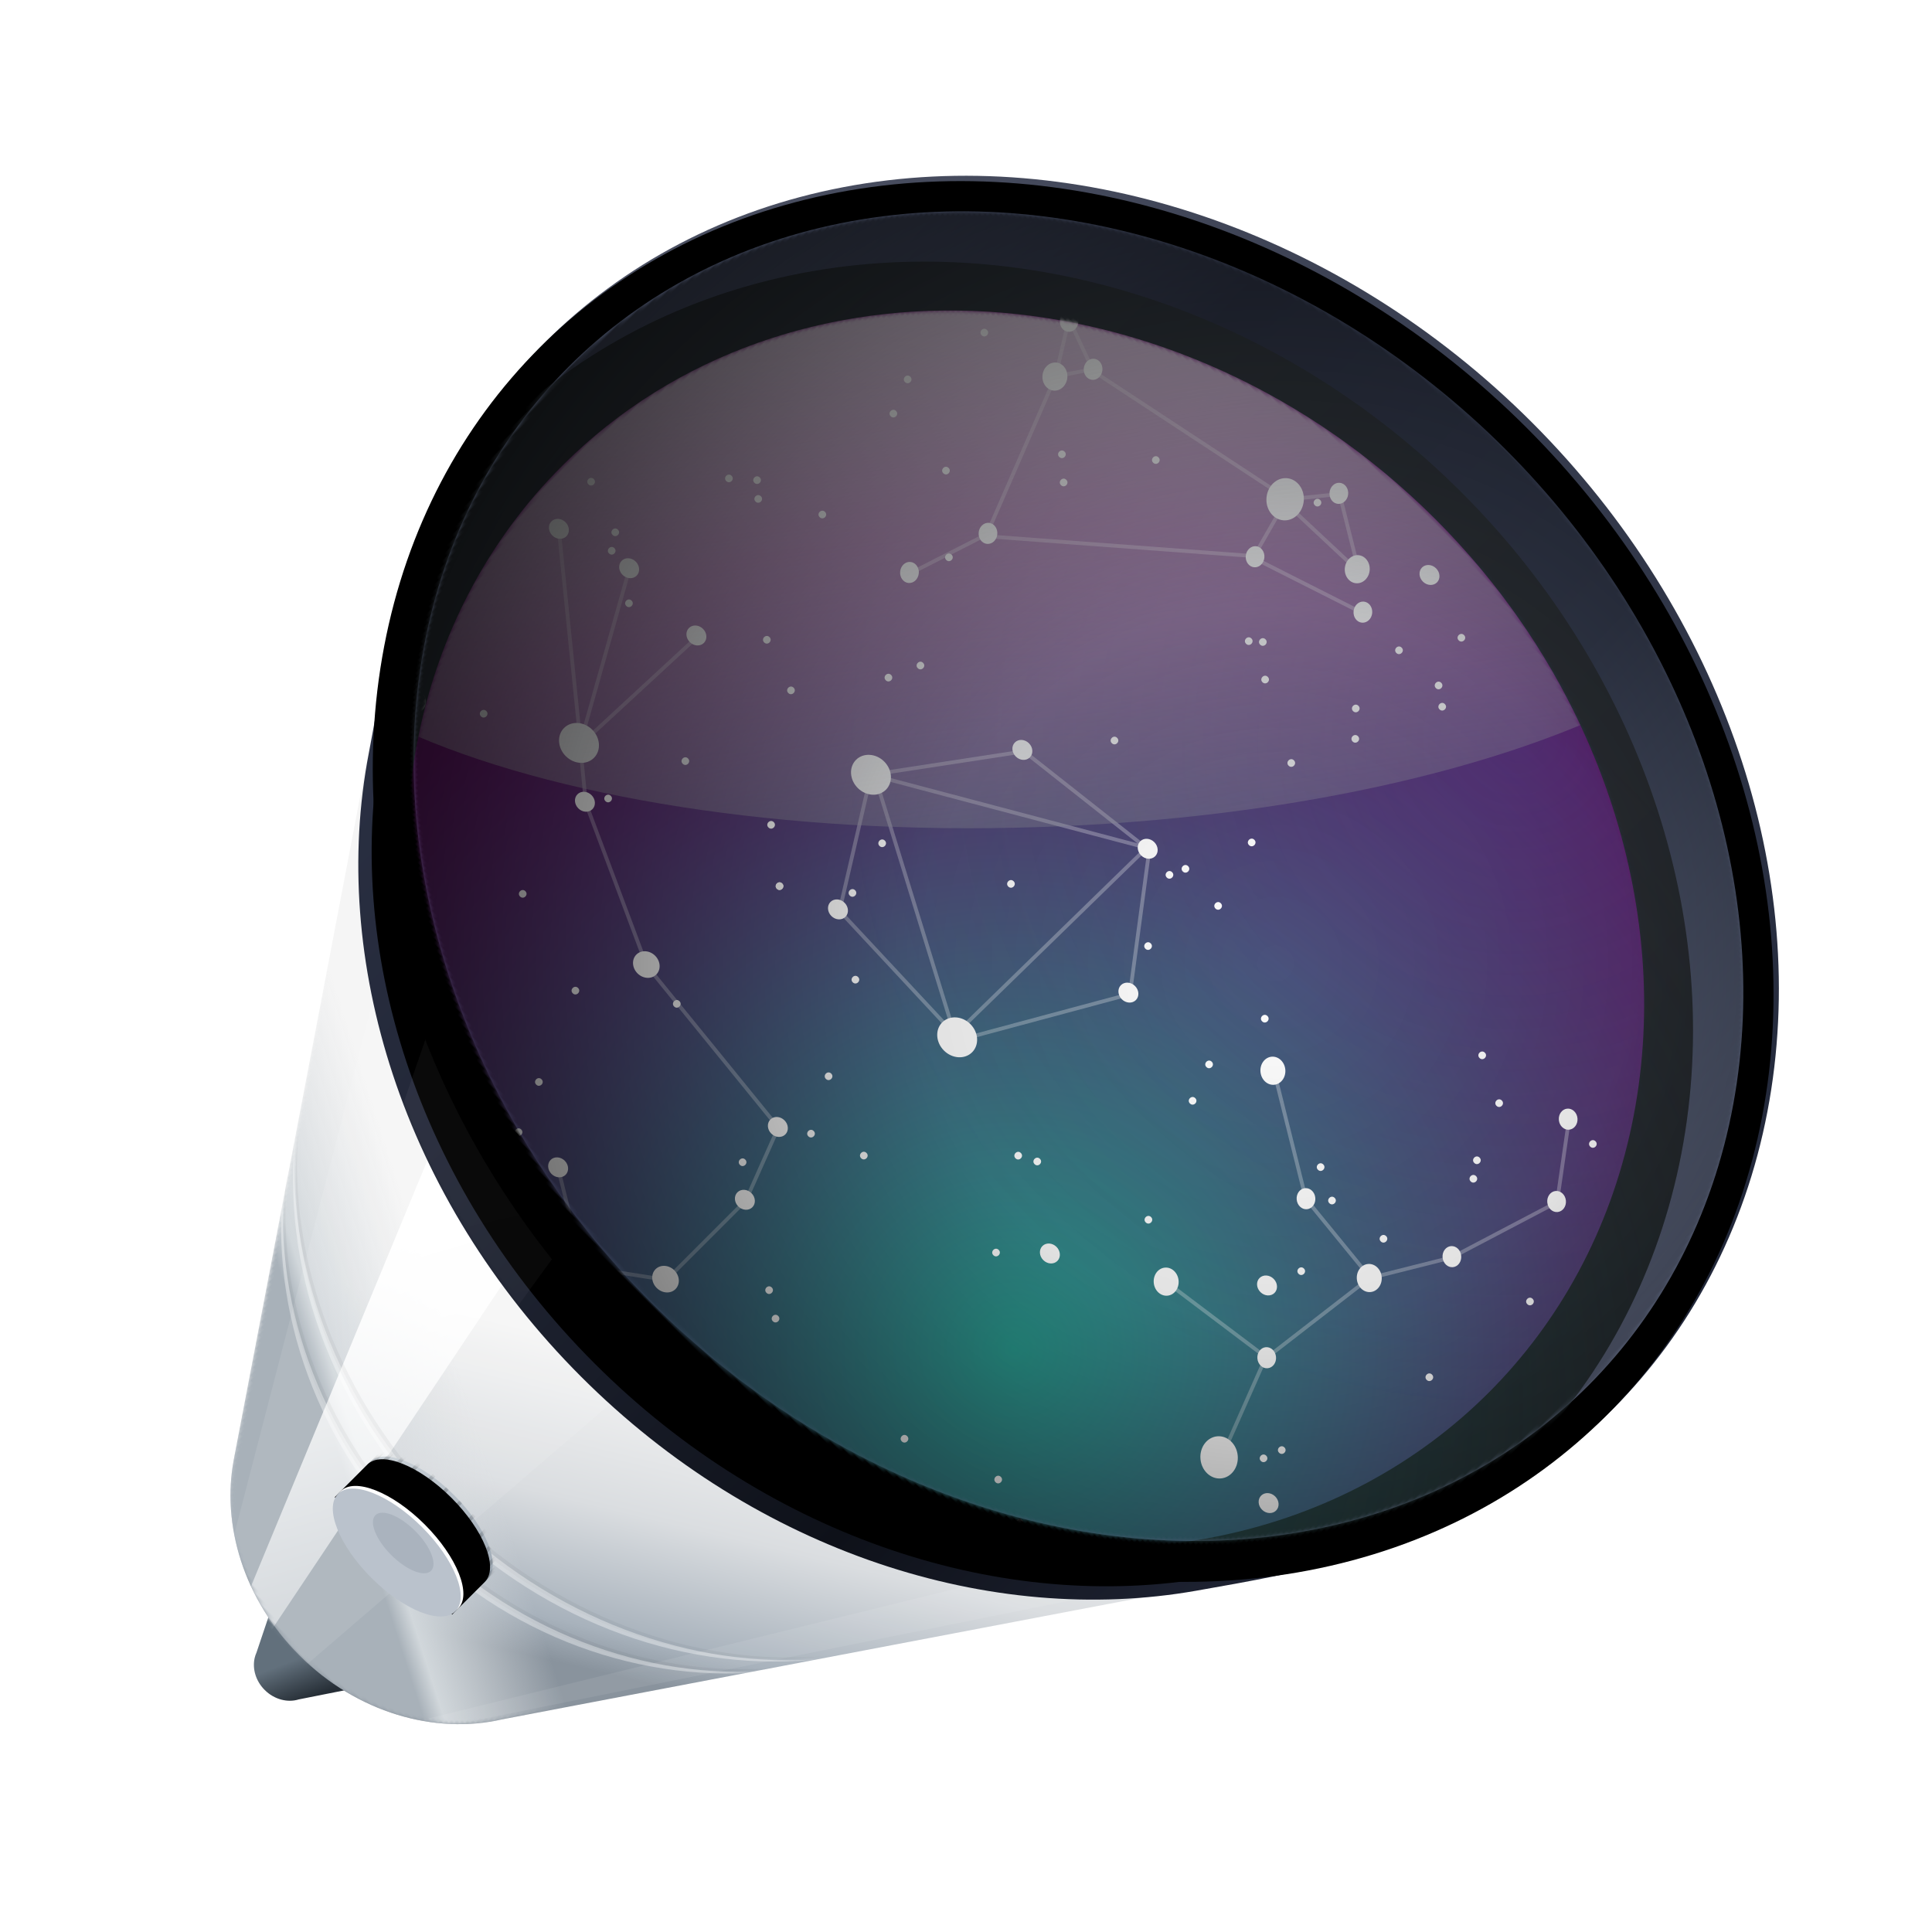 <svg xmlns="http://www.w3.org/2000/svg" xmlns:xlink="http://www.w3.org/1999/xlink" viewBox="0 0 512 512">
  <defs>
    <linearGradient id="logo-a" x1="21.58%" x2="16.4%" y1="43.836%" y2="59.81%">
      <stop offset="0%" stop-color="#62707C"/>
      <stop offset="100%" stop-color="#262E36"/>
    </linearGradient>
    <linearGradient id="logo-c" x1="56.749%" x2="33.784%" y1="51.353%" y2="75.293%">
      <stop offset="0%" stop-color="#F5F5F5"/>
      <stop offset="49.187%" stop-color="#DADDE0"/>
      <stop offset="86.999%" stop-color="#A8B2BC"/>
      <stop offset="100%" stop-color="#89939D"/>
    </linearGradient>
    <path id="logo-b" d="M25.974,224 C10.494,214.313 0,195.553 0,174 C0,153.091 9.876,134.811 24.6,124.892 L208,0.2 L208,347.8 L25.974,224 Z"/>
    <linearGradient id="logo-d" x1="34.816%" x2="46.252%" y1="25.748%" y2="35.763%">
      <stop offset="0%" stop-color="#A8B1B9"/>
      <stop offset="14.169%" stop-color="#D1D7DB"/>
      <stop offset="100%" stop-color="#DADDE0" stop-opacity="0"/>
    </linearGradient>
    <linearGradient id="logo-f" x1="72.024%" x2="20.617%" y1="46.034%" y2="85.041%">
      <stop offset="0%" stop-color="#FFF"/>
      <stop offset="100%" stop-color="#FFF" stop-opacity=".5"/>
    </linearGradient>
    <radialGradient id="logo-g" cx="100%" r="100%" fx="100%" fy="50%" gradientTransform="matrix(-1 0 0 -.532 2 .766)">
      <stop offset="0%" stop-color="#FFF" stop-opacity="0"/>
      <stop offset="70.466%" stop-color="#FFF" stop-opacity="0"/>
      <stop offset="100%" stop-color="#FFF"/>
    </radialGradient>
    <linearGradient id="logo-i" x1="50%" x2="50%" y1="0%" y2="100%">
      <stop offset="0%" stop-color="#CED5DB"/>
      <stop offset="100%" stop-color="#9FAAB5"/>
    </linearGradient>
    <path id="logo-h" d="M12.5,44 C17.747,44 22,34.15 22,22 C22,9.85 17.747,-1.49213975e-13 12.5,-1.49213975e-13 C10.249,-1.49213975e-13 6.17,-1.49213975e-13 0.262,-1.49213975e-13 L0.262,44 C4.923,44 9.002,44 12.5,44 Z"/>
    <filter id="logo-j" width="104.6%" height="102.3%" x="-2.3%" y="-1.1%" filterUnits="objectBoundingBox">
      <feOffset dx="-1" in="SourceAlpha" result="shadowOffsetInner1"/>
      <feComposite in="shadowOffsetInner1" in2="SourceAlpha" k2="-1" k3="1" operator="arithmetic" result="shadowInnerInner1"/>
      <feColorMatrix in="shadowInnerInner1" values="0 0 0 0 0   0 0 0 0 0   0 0 0 0 0  0 0 0 0.1 0"/>
    </filter>
    <linearGradient id="logo-m" x1="50%" x2="50%" y1="0%" y2="100%">
      <stop offset="0%" stop-color="#2C3246"/>
      <stop offset="31.53%" stop-color="#232838"/>
      <stop offset="70.992%" stop-color="#0E1119"/>
      <stop offset="100%" stop-color="#23283A"/>
    </linearGradient>
    <path id="logo-l" d="M153.525,384.235 C238.315,384.235 307.05,293.37 307.05,193.618 C307.05,93.865 239.316,-2.84217094e-14 154.526,-2.84217094e-14 C126.708,-2.84217094e-14 99.616,21.705 77.114,36.925 C31.032,68.095 0,126.593 0,193.618 C0,259.681 30.148,317.461 75.141,348.953 C98.085,365.012 124.89,384.235 153.525,384.235 Z"/>
    <filter id="logo-n" width="104.6%" height="103.6%" x="-2.3%" y="-1.8%" filterUnits="objectBoundingBox">
      <feGaussianBlur in="SourceAlpha" result="shadowBlurInner1" stdDeviation="4.5"/>
      <feOffset dx="5" in="shadowBlurInner1" result="shadowOffsetInner1"/>
      <feComposite in="shadowOffsetInner1" in2="SourceAlpha" k2="-1" k3="1" operator="arithmetic" result="shadowInnerInner1"/>
      <feColorMatrix in="shadowInnerInner1" values="0 0 0 0 1   0 0 0 0 1   0 0 0 0 1  0 0 0 0.2 0"/>
    </filter>
    <filter id="logo-o" width="126%" height="153.3%" x="-13%" y="-26.7%" filterUnits="objectBoundingBox">
      <feGaussianBlur in="SourceGraphic" stdDeviation="10"/>
    </filter>
    <linearGradient id="logo-q" x1="50%" x2="50%" y1="100%" y2="0%">
      <stop offset="0%" stop-color="#22283A"/>
      <stop offset="100%" stop-color="#4A4F61"/>
    </linearGradient>
    <ellipse id="logo-r" cx="187" cy="200" rx="170" ry="200"/>
    <filter id="logo-s" width="102.4%" height="102%" x="-1.2%" y="-1%" filterUnits="objectBoundingBox">
      <feGaussianBlur in="SourceAlpha" result="shadowBlurInner1" stdDeviation="3"/>
      <feOffset dx="-2" in="shadowBlurInner1" result="shadowOffsetInner1"/>
      <feComposite in="shadowOffsetInner1" in2="SourceAlpha" k2="-1" k3="1" operator="arithmetic" result="shadowInnerInner1"/>
      <feColorMatrix in="shadowInnerInner1" values="0 0 0 0 1   0 0 0 0 1   0 0 0 0 1  0 0 0 0.5 0"/>
    </filter>
    <linearGradient id="logo-v" x1="54.52%" x2="52.84%" y1="100%" y2="0%">
      <stop offset="0%" stop-color="#596178"/>
      <stop offset="35.737%" stop-color="#343B4E"/>
      <stop offset="69.813%" stop-color="#2F3547"/>
      <stop offset="100%" stop-color="#525B75"/>
    </linearGradient>
    <ellipse id="logo-t" cx="187" cy="200" rx="160" ry="191"/>
    <filter id="logo-u" width="100.6%" height="100.5%" x="-.5%" y="-.1%" filterUnits="objectBoundingBox">
      <feOffset dx="-1" dy="1" in="SourceAlpha" result="shadowOffsetOuter1"/>
      <feColorMatrix in="shadowOffsetOuter1" values="0 0 0 0 1   0 0 0 0 1   0 0 0 0 1  0 0 0 0.2 0"/>
    </filter>
    <linearGradient id="logo-x" x1="50%" x2="50%" y1="0%" y2="100%">
      <stop offset="0%" stop-color="#30373E"/>
      <stop offset="100%" stop-color="#26292E"/>
    </linearGradient>
    <ellipse id="logo-y" cx="52.049" cy="98.961" rx="46.266" ry="52.281"/>
    <radialGradient id="logo-z" cx="53.637%" cy="38.28%" r="54.657%" fx="53.637%" fy="38.28%" gradientTransform="matrix(0 .885 -1 0 .92 -.092)">
      <stop offset="0%" stop-color="#DF07FF"/>
      <stop offset="32.919%" stop-color="#C218C6"/>
      <stop offset="100%"/>
    </radialGradient>
    <radialGradient id="logo-B" cx="23.375%" cy="71.862%" r="71.686%" fx="23.375%" fy="71.862%" gradientTransform="scale(1 .885) rotate(-33.858 .387 .765)">
      <stop offset="0%" stop-color="#2A9C90"/>
      <stop offset="100%" stop-color="#26292E" stop-opacity="0"/>
    </radialGradient>
    <radialGradient id="logo-D" cx="23.375%" cy="71.862%" r="71.686%" fx="23.375%" fy="71.862%" gradientTransform="scale(1 .885) rotate(-33.858 .387 .765)">
      <stop offset="0%" stop-color="#2A9C90"/>
      <stop offset="100%" stop-color="#6B1A71"/>
    </radialGradient>
    <ellipse id="logo-C" cx="176.801" cy="192.32" rx="153.668" ry="173.648"/>
    <radialGradient id="logo-E" cx="70.058%" r="53.099%" fx="70.058%" fy="50%" gradientTransform="matrix(-.581 -.72 .814 -.514 .701 1.262)">
      <stop offset="0%" stop-color="#2A679C"/>
      <stop offset="100%" stop-color="#26292E" stop-opacity="0"/>
    </radialGradient>
    <filter id="logo-G" width="111.4%" height="110.1%" x="-5.5%" y="-4.8%" filterUnits="objectBoundingBox">
      <feOffset in="SourceAlpha" result="shadowOffsetOuter1"/>
      <feGaussianBlur in="shadowOffsetOuter1" result="shadowBlurOuter1" stdDeviation="2"/>
      <feColorMatrix in="shadowBlurOuter1" result="shadowMatrixOuter1" values="0 0 0 0 1   0 0 0 0 1   0 0 0 0 1  0 0 0 0.5 0"/>
      <feMerge>
        <feMergeNode in="shadowMatrixOuter1"/>
        <feMergeNode in="SourceGraphic"/>
      </feMerge>
    </filter>
    <filter id="logo-H" width="114.1%" height="115.3%" x="-6.9%" y="-7.3%" filterUnits="objectBoundingBox">
      <feOffset in="SourceAlpha" result="shadowOffsetOuter1"/>
      <feGaussianBlur in="shadowOffsetOuter1" result="shadowBlurOuter1" stdDeviation="2"/>
      <feColorMatrix in="shadowBlurOuter1" result="shadowMatrixOuter1" values="0 0 0 0 1   0 0 0 0 1   0 0 0 0 1  0 0 0 0.5 0"/>
      <feMerge>
        <feMergeNode in="shadowMatrixOuter1"/>
        <feMergeNode in="SourceGraphic"/>
      </feMerge>
    </filter>
    <filter id="logo-I" width="113.1%" height="121.7%" x="-6.4%" y="-10.6%" filterUnits="objectBoundingBox">
      <feOffset in="SourceAlpha" result="shadowOffsetOuter1"/>
      <feGaussianBlur in="shadowOffsetOuter1" result="shadowBlurOuter1" stdDeviation="2"/>
      <feColorMatrix in="shadowBlurOuter1" result="shadowMatrixOuter1" values="0 0 0 0 1   0 0 0 0 1   0 0 0 0 1  0 0 0 0.5 0"/>
      <feMerge>
        <feMergeNode in="shadowMatrixOuter1"/>
        <feMergeNode in="SourceGraphic"/>
      </feMerge>
    </filter>
    <filter id="logo-J" width="121%" height="116.3%" x="-10.2%" y="-8.2%" filterUnits="objectBoundingBox">
      <feOffset in="SourceAlpha" result="shadowOffsetOuter1"/>
      <feGaussianBlur in="shadowOffsetOuter1" result="shadowBlurOuter1" stdDeviation="2"/>
      <feColorMatrix in="shadowBlurOuter1" result="shadowMatrixOuter1" values="0 0 0 0 1   0 0 0 0 1   0 0 0 0 1  0 0 0 0.5 0"/>
      <feMerge>
        <feMergeNode in="shadowMatrixOuter1"/>
        <feMergeNode in="SourceGraphic"/>
      </feMerge>
    </filter>
    <linearGradient id="logo-K" x1="92.391%" x2="19.761%" y1="0%" y2="100%">
      <stop offset="0%" stop-color="#FFF"/>
      <stop offset="100%" stop-color="#5D626B" stop-opacity="0"/>
    </linearGradient>
    <radialGradient id="logo-L" cx="57.791%" cy="63.463%" r="97.514%" fx="57.791%" fy="63.463%" gradientTransform="matrix(-1 0 0 -.825 1.156 1.158)">
      <stop offset="0%" stop-opacity="0"/>
      <stop offset="29.706%" stop-opacity=".116"/>
      <stop offset="100%"/>
    </radialGradient>
  </defs>
  <g fill="none" fill-rule="evenodd" transform="rotate(-45 285.163 311.92)">
    <path fill="url(#logo-a)" d="M41.625,264.162 C38.894,262.731 37,259.614 37,256 C37,252.652 38.625,249.731 41.036,248.181 L41.036,248.169 L41.121,248.127 C41.543,247.863 41.988,247.641 42.452,247.466 L85.603,226.044 L85.603,293.58 L41.625,264.162 Z"/>
    <g transform="translate(50 82)">
      <mask id="logo-e" fill="#fff">
        <use xlink:href="#logo-b"/>
      </mask>
      <use fill="url(#logo-c)" xlink:href="#logo-b"/>
      <path fill="url(#logo-d)" d="M25.974,224 C10.494,214.313 0,195.553 0,174 C0,153.091 9.876,134.811 24.6,124.892 L208,0.2 L208,347.8 L25.974,224 Z" mask="url(#logo-e)"/>
      <polygon fill="#FFF" points="-48 173.5 182.502 38 182.502 191" mask="url(#logo-e)" opacity=".3"/>
      <polygon fill="url(#logo-f)" points="-48 173.5 182.502 78 182.502 127.645" mask="url(#logo-e)"/>
      <polygon fill="url(#logo-f)" points="-48 173.5 182.502 313 182.502 326.645" mask="url(#logo-e)" opacity=".3"/>
      <path fill="#000" d="M98.406,272.723 C70.97,251.064 53,214.925 53,174 C53,133.075 70.97,96.936 98.406,75.277 C72.1,97.455 55,133.413 55,174 C55,214.587 72.1,250.545 98.406,272.723 Z" mask="url(#logo-e)" opacity=".2"/>
      <path fill="#FFF" d="M97.406,272.723 C69.97,251.064 52,214.925 52,174 C52,133.075 69.97,96.936 97.406,75.277 C71.1,97.455 54,133.413 54,174 C54,214.587 71.1,250.545 97.406,272.723 Z" mask="url(#logo-e)" opacity=".6"/>
      <path fill="#000" d="M89.406,267.723 C61.97,247.161 44,212.852 44,174 C44,135.148 61.97,100.839 89.406,80.277 C63.1,101.332 46,135.469 46,174 C46,212.531 63.1,246.668 89.406,267.723 Z" mask="url(#logo-e)" opacity=".2"/>
      <path fill="#FFF" d="M88.406,267.723 C60.97,247.161 43,212.852 43,174 C43,135.148 60.97,100.839 88.406,80.277 C62.1,101.332 45,135.469 45,174 C45,212.531 62.1,246.668 88.406,267.723 Z" mask="url(#logo-e)" opacity=".6"/>
      <rect width="45" height="154" x="-6" y="98" fill="url(#logo-g)" mask="url(#logo-e)"/>
    </g>
    <g transform="translate(78 233)">
      <g transform="translate(9)">
        <mask id="logo-k" fill="#fff">
          <use xlink:href="#logo-h"/>
        </mask>
        <use fill="url(#logo-i)" xlink:href="#logo-h"/>
        <use fill="#000" filter="url(#logo-j)" xlink:href="#logo-h"/>
        <path fill="#000" fill-opacity=".2" fill-rule="nonzero" d="M17,0 L17,1 L2,1 L2,0 L17,0 Z M20,2 L20,3 L5,3 L5,2 L20,2 Z M20,5 L20,6 L5,6 L5,5 L20,5 Z M22,9 L22,10 L7,10 L7,9 L22,9 Z M22,14 L22,15 L7,15 L7,14 L22,14 Z M22,19 L22,20 L7,20 L7,19 L22,19 Z M22,24 L22,25 L7,25 L7,24 L22,24 Z M22,29 L22,30 L7,30 L7,29 L22,29 Z M22,34 L22,35 L7,35 L7,34 L22,34 Z M19,38 L19,39 L4,39 L4,38 L19,38 Z M18,41 L18,42 L3,42 L3,41 L18,41 Z M16,43 L16,44 L1,44 L1,43 L16,43 Z" mask="url(#logo-k)"/>
      </g>
      <ellipse cx="10.5" cy="22" fill="#FFF" rx="9.5" ry="22"/>
      <ellipse cx="9.5" cy="22" fill="#BAC2CC" rx="9.5" ry="22"/>
      <ellipse cx="12.5" cy="21.421" fill="#AAB3BE" rx="4.5" ry="10.421"/>
    </g>
    <g transform="translate(155 56)">
      <g transform="translate(0 7)">
        <mask id="logo-p" fill="#fff">
          <use xlink:href="#logo-l"/>
        </mask>
        <use fill="url(#logo-m)" xlink:href="#logo-l"/>
        <use fill="#000" filter="url(#logo-n)" xlink:href="#logo-l"/>
        <polygon fill="url(#logo-f)" points="-153 192.5 77.502 80 77.502 156.645" filter="url(#logo-o)" mask="url(#logo-p)" opacity=".2"/>
      </g>
      <use fill="url(#logo-q)" xlink:href="#logo-r"/>
      <use fill="#000" filter="url(#logo-s)" xlink:href="#logo-r"/>
      <mask id="logo-w" fill="#fff">
        <use xlink:href="#logo-t"/>
      </mask>
      <use fill="#000" filter="url(#logo-u)" xlink:href="#logo-t"/>
      <use fill="url(#logo-v)" xlink:href="#logo-t"/>
      <g mask="url(#logo-w)">
        <g transform="translate(-51 -39)">
          <ellipse cx="211.5" cy="239" fill="url(#logo-x)" rx="170.191" ry="192.32"/>
          <g transform="translate(93.357 140.04)">
            <ellipse cx="101.619" cy="98.961" fill="#000" fill-opacity=".5" stroke="#FFF" stroke-opacity=".1" rx="87.574" ry="98.961"/>
            <path fill="#FFF" fill-opacity=".2" stroke="#FFF" stroke-opacity=".1" d="M53.701,179.25 C92.941,179.25 124.752,143.303 124.752,98.961 C124.752,54.619 92.941,18.672 53.701,18.672 C37.9,18.672 23.303,24.501 11.503,34.36 C-6,48.984 -3.146,154.472 17.986,168.384 C28.48,175.293 40.681,179.25 53.701,179.25 Z"/>
            <mask id="logo-A" fill="#fff">
              <use xlink:href="#logo-y"/>
            </mask>
            <use fill="#000" stroke="#FFF" stroke-opacity=".1" xlink:href="#logo-y"/>
            <ellipse cx="19.002" cy="98.961" fill="url(#logo-z)" stroke="#FF00F3" stroke-opacity=".4" mask="url(#logo-A)" rx="29.742" ry="33.609"/>
          </g>
          <path fill="#252020" stroke="#FFF" stroke-opacity=".1" stroke-width="2" d="M194.977,365.969 C132.922,365.969 82.617,309.123 82.617,239 C82.617,168.877 132.922,112.031 194.977,112.031 C257.031,112.031 307.336,168.877 307.336,239 C307.336,309.123 257.031,365.969 194.977,365.969 Z M194.977,337.961 C243.342,337.961 282.551,293.655 282.551,239 C282.551,184.345 243.342,140.039 194.977,140.039 C146.611,140.039 107.402,184.345 107.402,239 C107.402,293.655 146.611,337.961 194.977,337.961 Z"/>
          <g stroke-opacity=".5" transform="translate(88.4 118.566)">
            <ellipse cx="106.576" cy="120.434" stroke="#000" stroke-width="2" rx="106.576" ry="120.434"/>
            <ellipse cx="106.576" cy="120.434" stroke="#000" stroke-width="2" rx="103.271" ry="116.699"/>
            <ellipse cx="106.576" cy="120.434" stroke="#000" stroke-width="2" rx="99.967" ry="112.965"/>
            <ellipse cx="106.576" cy="120.434" stroke="#000" stroke-width="2" rx="96.662" ry="109.23"/>
            <ellipse cx="106.576" cy="120.434" stroke="#000" stroke-width="2" rx="93.357" ry="105.496"/>
          </g>
          <g transform="translate(41.309 46.68)">
            <ellipse cx="170.191" cy="192.32" fill="url(#logo-B)" opacity=".5" rx="170.191" ry="192.32"/>
            <mask id="logo-F" fill="#fff">
              <use xlink:href="#logo-C"/>
            </mask>
            <use fill="url(#logo-D)" opacity=".5" xlink:href="#logo-C"/>
            <ellipse cx="236.285" cy="248.336" fill="url(#logo-E)" mask="url(#logo-F)" opacity=".5" rx="170.191" ry="192.32"/>
            <g mask="url(#logo-F)" style="mix-blend-mode:overlay">
              <g transform="translate(28.09 -10.27)">
                <g filter="url(#logo-G)" transform="translate(0 37.344)">
                  <polyline stroke="#FFF" points="141.94 23.557 99.967 47.087 89.94 59.26 70.928 101.074 65.236 156.12 45.499 163.686 15.697 163.686 2.479 145.542 16.523 122.177" opacity=".3"/>
                  <polyline stroke="#FFF" points="136.181 2.899 99.967 47.29 141.828 48.948" opacity=".3"/>
                  <ellipse cx="99.967" cy="46.68" fill="#FFF" rx="4.957" ry="5.602"/>
                  <ellipse cx="71.051" cy="100.828" fill="#FFF" rx="3.305" ry="3.734"/>
                  <ellipse cx="15.697" cy="163.379" fill="#FFF" rx="3.305" ry="3.734"/>
                  <ellipse cx="2.479" cy="145.641" fill="#FFF" rx="2.479" ry="2.801"/>
                  <ellipse cx="16.523" cy="122.301" fill="#FFF" rx="2.479" ry="2.801"/>
                  <ellipse cx="45.439" cy="163.379" fill="#FFF" rx="2.479" ry="2.801"/>
                  <ellipse cx="65.268" cy="155.91" fill="#FFF" rx="2.479" ry="2.801"/>
                  <ellipse cx="90.053" cy="58.816" fill="#FFF" rx="2.479" ry="2.801"/>
                  <ellipse cx="136.318" cy="2.801" fill="#FFF" rx="2.479" ry="2.801"/>
                  <ellipse cx="142.102" cy="23.34" fill="#FFF" rx="2.479" ry="2.801"/>
                  <ellipse cx="142.102" cy="48.547" fill="#FFF" rx="2.479" ry="2.801"/>
                </g>
                <g filter="url(#logo-H)" transform="rotate(40 -270.853 321.237)">
                  <ellipse cx="113.186" cy="23.34" fill="#FFF" rx="2.479" ry="2.801"/>
                  <ellipse cx="57.006" cy="60.684" fill="#FFF" rx="3.305" ry="3.734"/>
                  <ellipse cx="36.352" cy="3.734" fill="#FFF" rx="3.305" ry="3.734"/>
                  <ellipse cx="3.305" cy="56.949" fill="#FFF" rx="3.305" ry="3.734"/>
                  <ellipse cx="13.219" cy="104.563" fill="#FFF" rx="4.957" ry="5.602"/>
                  <ellipse cx="28.09" cy="79.355" fill="#FFF" rx="2.479" ry="2.801"/>
                  <ellipse cx="79.313" cy="56.949" fill="#FFF" rx="2.479" ry="2.801"/>
                  <ellipse cx="108.229" cy="44.813" fill="#FFF" rx="2.479" ry="2.801"/>
                  <ellipse cx="42.135" cy="38.277" fill="#FFF" rx="2.479" ry="2.801"/>
                  <polyline stroke="#FFF" points="13.73 104.837 27.89 79.179 3.221 56.949" opacity=".3"/>
                  <polyline stroke="#FFF" points="28.609 79.01 57.245 60.581 42.088 38.307 36.612 3.667" opacity=".3"/>
                  <polyline stroke="#FFF" points="57.186 60.701 79.256 57.156 108.338 44.982 113.409 23.38" opacity=".3"/>
                </g>
                <g filter="url(#logo-I)" transform="rotate(50 53.991 298.594)">
                  <polyline stroke="#FFF" points="2.576 73.112 21.998 60.983 36.512 17.738 38.74 2.239 46.405 15.475 100.793 44.775 114.203 42.166 121.138 62.239 99.967 45.657 92.884 60.983 123.172 73.112" opacity=".3"/>
                  <path stroke="#FFF" d="M22.377 61.473L93.357 60.54M36.294 17.738L46.104 14.938" opacity=".3"/>
                  <ellipse cx="36.352" cy="17.738" fill="#FFF" rx="3.305" ry="3.734"/>
                  <ellipse cx="120.621" cy="61.617" fill="#FFF" rx="3.305" ry="3.734"/>
                  <ellipse cx="99.967" cy="44.813" fill="#FFF" rx="4.957" ry="5.602"/>
                  <ellipse cx="22.307" cy="60.684" fill="#FFF" rx="2.479" ry="2.801"/>
                  <ellipse cx="2.479" cy="72.82" fill="#FFF" rx="2.479" ry="2.801"/>
                  <ellipse cx="93.357" cy="60.684" fill="#FFF" rx="2.479" ry="2.801"/>
                  <ellipse cx="114.012" cy="42.012" fill="#FFF" rx="2.479" ry="2.801"/>
                  <ellipse cx="46.266" cy="14.938" fill="#FFF" rx="2.479" ry="2.801"/>
                  <ellipse cx="38.83" cy="2.801" fill="#FFF" rx="2.479" ry="2.801"/>
                  <ellipse cx="123.1" cy="72.82" fill="#FFF" rx="2.479" ry="2.801"/>
                </g>
                <g filter="url(#logo-J)" transform="translate(110.707 139.105)">
                  <ellipse cx="38.004" cy="5.602" fill="#FFF" rx="4.957" ry="5.602"/>
                  <ellipse cx="4.957" cy="70.953" fill="#FFF" rx="4.957" ry="5.602"/>
                  <ellipse cx="6.593" cy="24.644" fill="#FFF" rx="2.479" ry="2.801"/>
                  <ellipse cx="71.035" cy="29.312" fill="#FFF" rx="2.479" ry="2.801"/>
                  <ellipse cx="75.992" cy="71.323" fill="#FFF" rx="2.479" ry="2.801"/>
                  <ellipse cx="45.423" cy="94.663" fill="#FFF" rx="2.479" ry="2.801"/>
                  <polygon stroke="#FFF" points="6.609 25.207 4.957 71.887 45.439 95.227 76.008 71.887 71.051 29.875 38.004 5.602" opacity=".3"/>
                  <polyline stroke="#FFF" points="38.004 7.469 4.957 70.02 76.008 70.953 38.004 5.602" opacity=".3"/>
                </g>
                <ellipse cx="76.834" cy="44.813" fill="#FFF" rx="3.305" ry="3.734"/>
                <ellipse cx="239.59" cy="126.035" fill="#FFF" rx="1" ry="1"/>
                <ellipse cx="244.547" cy="120.434" fill="#FFF" rx="1" ry="1"/>
                <ellipse cx="244.547" cy="190.453" fill="#FFF" rx="1" ry="1"/>
                <ellipse cx="247.025" cy="193.254" fill="#FFF" rx="1" ry="1"/>
                <ellipse cx="283.377" cy="177.383" fill="#FFF" rx="1" ry="1"/>
                <ellipse cx="271.811" cy="234.332" fill="#FFF" rx="1" ry="1"/>
                <ellipse cx="268.506" cy="239" fill="#FFF" rx="1" ry="1"/>
                <ellipse cx="270.984" cy="220.328" fill="#FFF" rx="1" ry="1"/>
                <ellipse cx="285.029" cy="229.664" fill="#FFF" rx="1" ry="1"/>
                <ellipse cx="251.982" cy="223.129" fill="#FFF" rx="1" ry="1"/>
                <ellipse cx="246.199" cy="228.73" fill="#FFF" rx="1" ry="1"/>
                <ellipse cx="229.676" cy="221.262" fill="#FFF" rx="1" ry="1"/>
                <ellipse cx="204.891" cy="323.957" fill="#FFF" rx="1" ry="1"/>
                <ellipse cx="185.889" cy="333.293" fill="#FFF" rx="1" ry="1"/>
                <ellipse cx="190.02" cy="330.492" fill="#FFF" rx="1" ry="1"/>
                <ellipse cx="214.805" cy="349.164" fill="#FFF" rx="1" ry="1"/>
                <ellipse cx="210.674" cy="311.82" fill="#FFF" rx="1" ry="1"/>
                <ellipse cx="159.451" cy="302.484" fill="#FFF" rx="1" ry="1"/>
                <ellipse cx="155.32" cy="310.887" fill="#FFF" rx="1" ry="1"/>
                <ellipse cx="136.318" cy="318.355" fill="#FFF" rx="1" ry="1"/>
                <ellipse cx="157.799" cy="327.691" fill="#FFF" rx="1" ry="1"/>
                <ellipse cx="157.799" cy="262.34" fill="#FFF" rx="1" ry="1"/>
                <ellipse cx="147.885" cy="266.074" fill="#FFF" rx="1" ry="1"/>
                <ellipse cx="176.801" cy="264.207" fill="#FFF" rx="1" ry="1"/>
                <ellipse cx="168.539" cy="228.73" fill="#FFF" rx="1" ry="1"/>
                <ellipse cx="36.352" cy="312.754" fill="#FFF" rx="1" ry="1"/>
                <ellipse cx="40.482" cy="300.617" fill="#FFF" rx="1" ry="1"/>
                <ellipse cx="38.004" cy="317.422" fill="#FFF" rx="1" ry="1"/>
                <ellipse cx="27.264" cy="307.152" fill="#FFF" rx="1" ry="1"/>
                <ellipse cx="19.002" cy="300.617" fill="#FFF" rx="1" ry="1"/>
                <ellipse cx="23.133" cy="299.684" fill="#FFF" rx="1" ry="1"/>
                <ellipse cx="30.568" cy="275.41" fill="#FFF" rx="1" ry="1"/>
                <ellipse cx="33.047" cy="222.195" fill="#FFF" rx="1" ry="1"/>
                <ellipse cx="140.449" cy="362.234" fill="#FFF" rx="1" ry="1"/>
                <ellipse cx="173.496" cy="366.902" fill="#FFF" rx="1" ry="1"/>
                <ellipse cx="99.141" cy="348.23" fill="#FFF" rx="1" ry="1"/>
                <ellipse cx="94.184" cy="346.363" fill="#FFF" rx="1" ry="1"/>
                <ellipse cx="261.07" cy="139.105" fill="#FFF" rx="1" ry="1"/>
                <ellipse cx="285.855" cy="111.098" fill="#FFF" rx="1" ry="1"/>
                <ellipse cx="252.809" cy="83.09" fill="#FFF" rx="1" ry="1"/>
                <ellipse cx="219.762" cy="101.762" fill="#FFF" rx="1" ry="1"/>
                <ellipse cx="170.191" cy="129.77" fill="#FFF" rx="1" ry="1"/>
                <ellipse cx="178.453" cy="133.504" fill="#FFF" rx="1" ry="1"/>
                <ellipse cx="194.977" cy="114.832" fill="#FFF" rx="1" ry="1"/>
                <ellipse cx="204.064" cy="118.566" fill="#FFF" rx="1" ry="1"/>
                <ellipse cx="220.588" cy="81.223" fill="#FFF" rx="1" ry="1"/>
                <ellipse cx="179.279" cy="71.887" fill="#FFF" rx="1" ry="1"/>
                <ellipse cx="154.494" cy="99.895" fill="#FFF" rx="1" ry="1"/>
                <ellipse cx="182.584" cy="68.152" fill="#FFF" rx="1" ry="1"/>
                <ellipse cx="177.627" cy="62.551" fill="#FFF" rx="1" ry="1"/>
                <ellipse cx="229.676" cy="77.488" fill="#FFF" rx="1" ry="1"/>
                <ellipse cx="188.367" cy="86.824" fill="#FFF" rx="1" ry="1"/>
                <ellipse cx="28.916" cy="140.039" fill="#FFF" rx="1" ry="1"/>
                <ellipse cx="15.697" cy="145.641" fill="#FFF" rx="1" ry="1"/>
                <ellipse cx="4.131" cy="109.23" fill="#FFF" rx="1" ry="1"/>
                <ellipse cx="95.01" cy="99.895" fill="#FFF" rx="1" ry="1"/>
                <ellipse cx="107.402" cy="180.184" fill="#FFF" rx="1" ry="1"/>
                <ellipse cx="154.494" cy="191.387" fill="#FFF" rx="1" ry="1"/>
                <ellipse cx="137.971" cy="159.645" fill="#FFF" rx="1" ry="1"/>
                <ellipse cx="104.924" cy="243.668" fill="#FFF" rx="1" ry="1"/>
                <ellipse cx="107.402" cy="248.336" fill="#FFF" rx="1" ry="1"/>
                <ellipse cx="82.617" cy="257.672" fill="#FFF" rx="1" ry="1"/>
                <ellipse cx="117.316" cy="280.078" fill="#FFF" rx="1" ry="1"/>
                <ellipse cx="76.008" cy="214.727" fill="#FFF" rx="1" ry="1"/>
                <ellipse cx="84.27" cy="193.254" fill="#FFF" rx="1" ry="1"/>
                <ellipse cx="70.225" cy="200.723" fill="#FFF" rx="1" ry="1"/>
                <ellipse cx="28.916" cy="228.73" fill="#FFF" rx="1" ry="1"/>
                <ellipse cx="69.398" cy="151.242" fill="#FFF" rx="1" ry="1"/>
                <ellipse cx="52.875" cy="129.77" fill="#FFF" rx="1" ry="1"/>
                <ellipse cx="61.137" cy="101.762" fill="#FFF" rx="1" ry="1"/>
                <ellipse cx="87.574" cy="60.684" fill="#FFF" rx="1" ry="1"/>
                <ellipse cx="120.621" cy="135.371" fill="#FFF" rx="1" ry="1"/>
                <ellipse cx="110.707" cy="148.441" fill="#FFF" rx="1" ry="1"/>
                <ellipse cx="110.707" cy="148.441" fill="#FFF" rx="1" ry="1"/>
                <ellipse cx="123.1" cy="163.379" fill="#FFF" rx="1" ry="1"/>
                <ellipse cx="149.537" cy="113.898" fill="#FFF" rx="1" ry="1"/>
                <ellipse cx="116.49" cy="107.363" fill="#FFF" rx="1" ry="1"/>
                <ellipse cx="240.416" cy="200.723" fill="#FFF" rx="1" ry="1"/>
                <ellipse cx="207.369" cy="228.73" fill="#FFF" rx="1" ry="1"/>
                <ellipse cx="190.02" cy="221.262" fill="#FFF" rx="1" ry="1"/>
                <ellipse cx="185.889" cy="219.395" fill="#FFF" rx="1" ry="1"/>
                <ellipse cx="189.193" cy="234.332" fill="#FFF" rx="1" ry="1"/>
                <ellipse cx="200.76" cy="183.918" fill="#FFF" rx="1" ry="1"/>
                <ellipse cx="52.049" cy="193.254" fill="#FFF" rx="1" ry="1"/>
                <ellipse cx="212.326" cy="42.012" fill="#FFF" rx="1" ry="1"/>
                <ellipse cx="113.186" cy="23.34" fill="#FFF" rx="1" ry="1"/>
                <ellipse cx="135.492" cy="67.219" fill="#FFF" rx="1" ry="1"/>
                <ellipse cx="146.232" cy="51.348" fill="#FFF" rx="1" ry="1"/>
                <ellipse cx="142.102" cy="54.148" fill="#FFF" rx="1" ry="1"/>
                <ellipse cx="151.189" cy="37.344" fill="#FFF" rx="1" ry="1"/>
                <ellipse cx="290.813" cy="211.926" fill="#FFF" rx="2.479" ry="2.801"/>
                <ellipse cx="127.23" cy="314.621" fill="#FFF" rx="2.479" ry="2.801"/>
                <ellipse cx="92.531" cy="267.941" fill="#FFF" rx="2.479" ry="2.801"/>
                <ellipse cx="37.178" cy="327.691" fill="#FFF" rx="2.479" ry="2.801"/>
                <ellipse cx="86.748" cy="355.699" fill="#FFF" rx="2.479" ry="2.801"/>
              </g>
            </g>
            <path fill="url(#logo-K)" d="M99.109,42.468 C121.905,27.344 148.457,18.672 176.801,18.672 C261.669,18.672 330.469,96.417 330.469,192.32 C330.469,215.59 326.418,237.791 319.071,258.072 C284.428,243.761 243.302,216.782 203.138,180.029 C152.881,134.04 115.559,83.205 99.109,42.468 Z" mask="url(#logo-F)" style="mix-blend-mode:overlay"/>
          </g>
        </g>
      </g>
      <ellipse cx="182" cy="200" fill="url(#logo-L)" mask="url(#logo-w)" rx="165" ry="200" style="mix-blend-mode:overlay"/>
    </g>
  </g>
</svg>